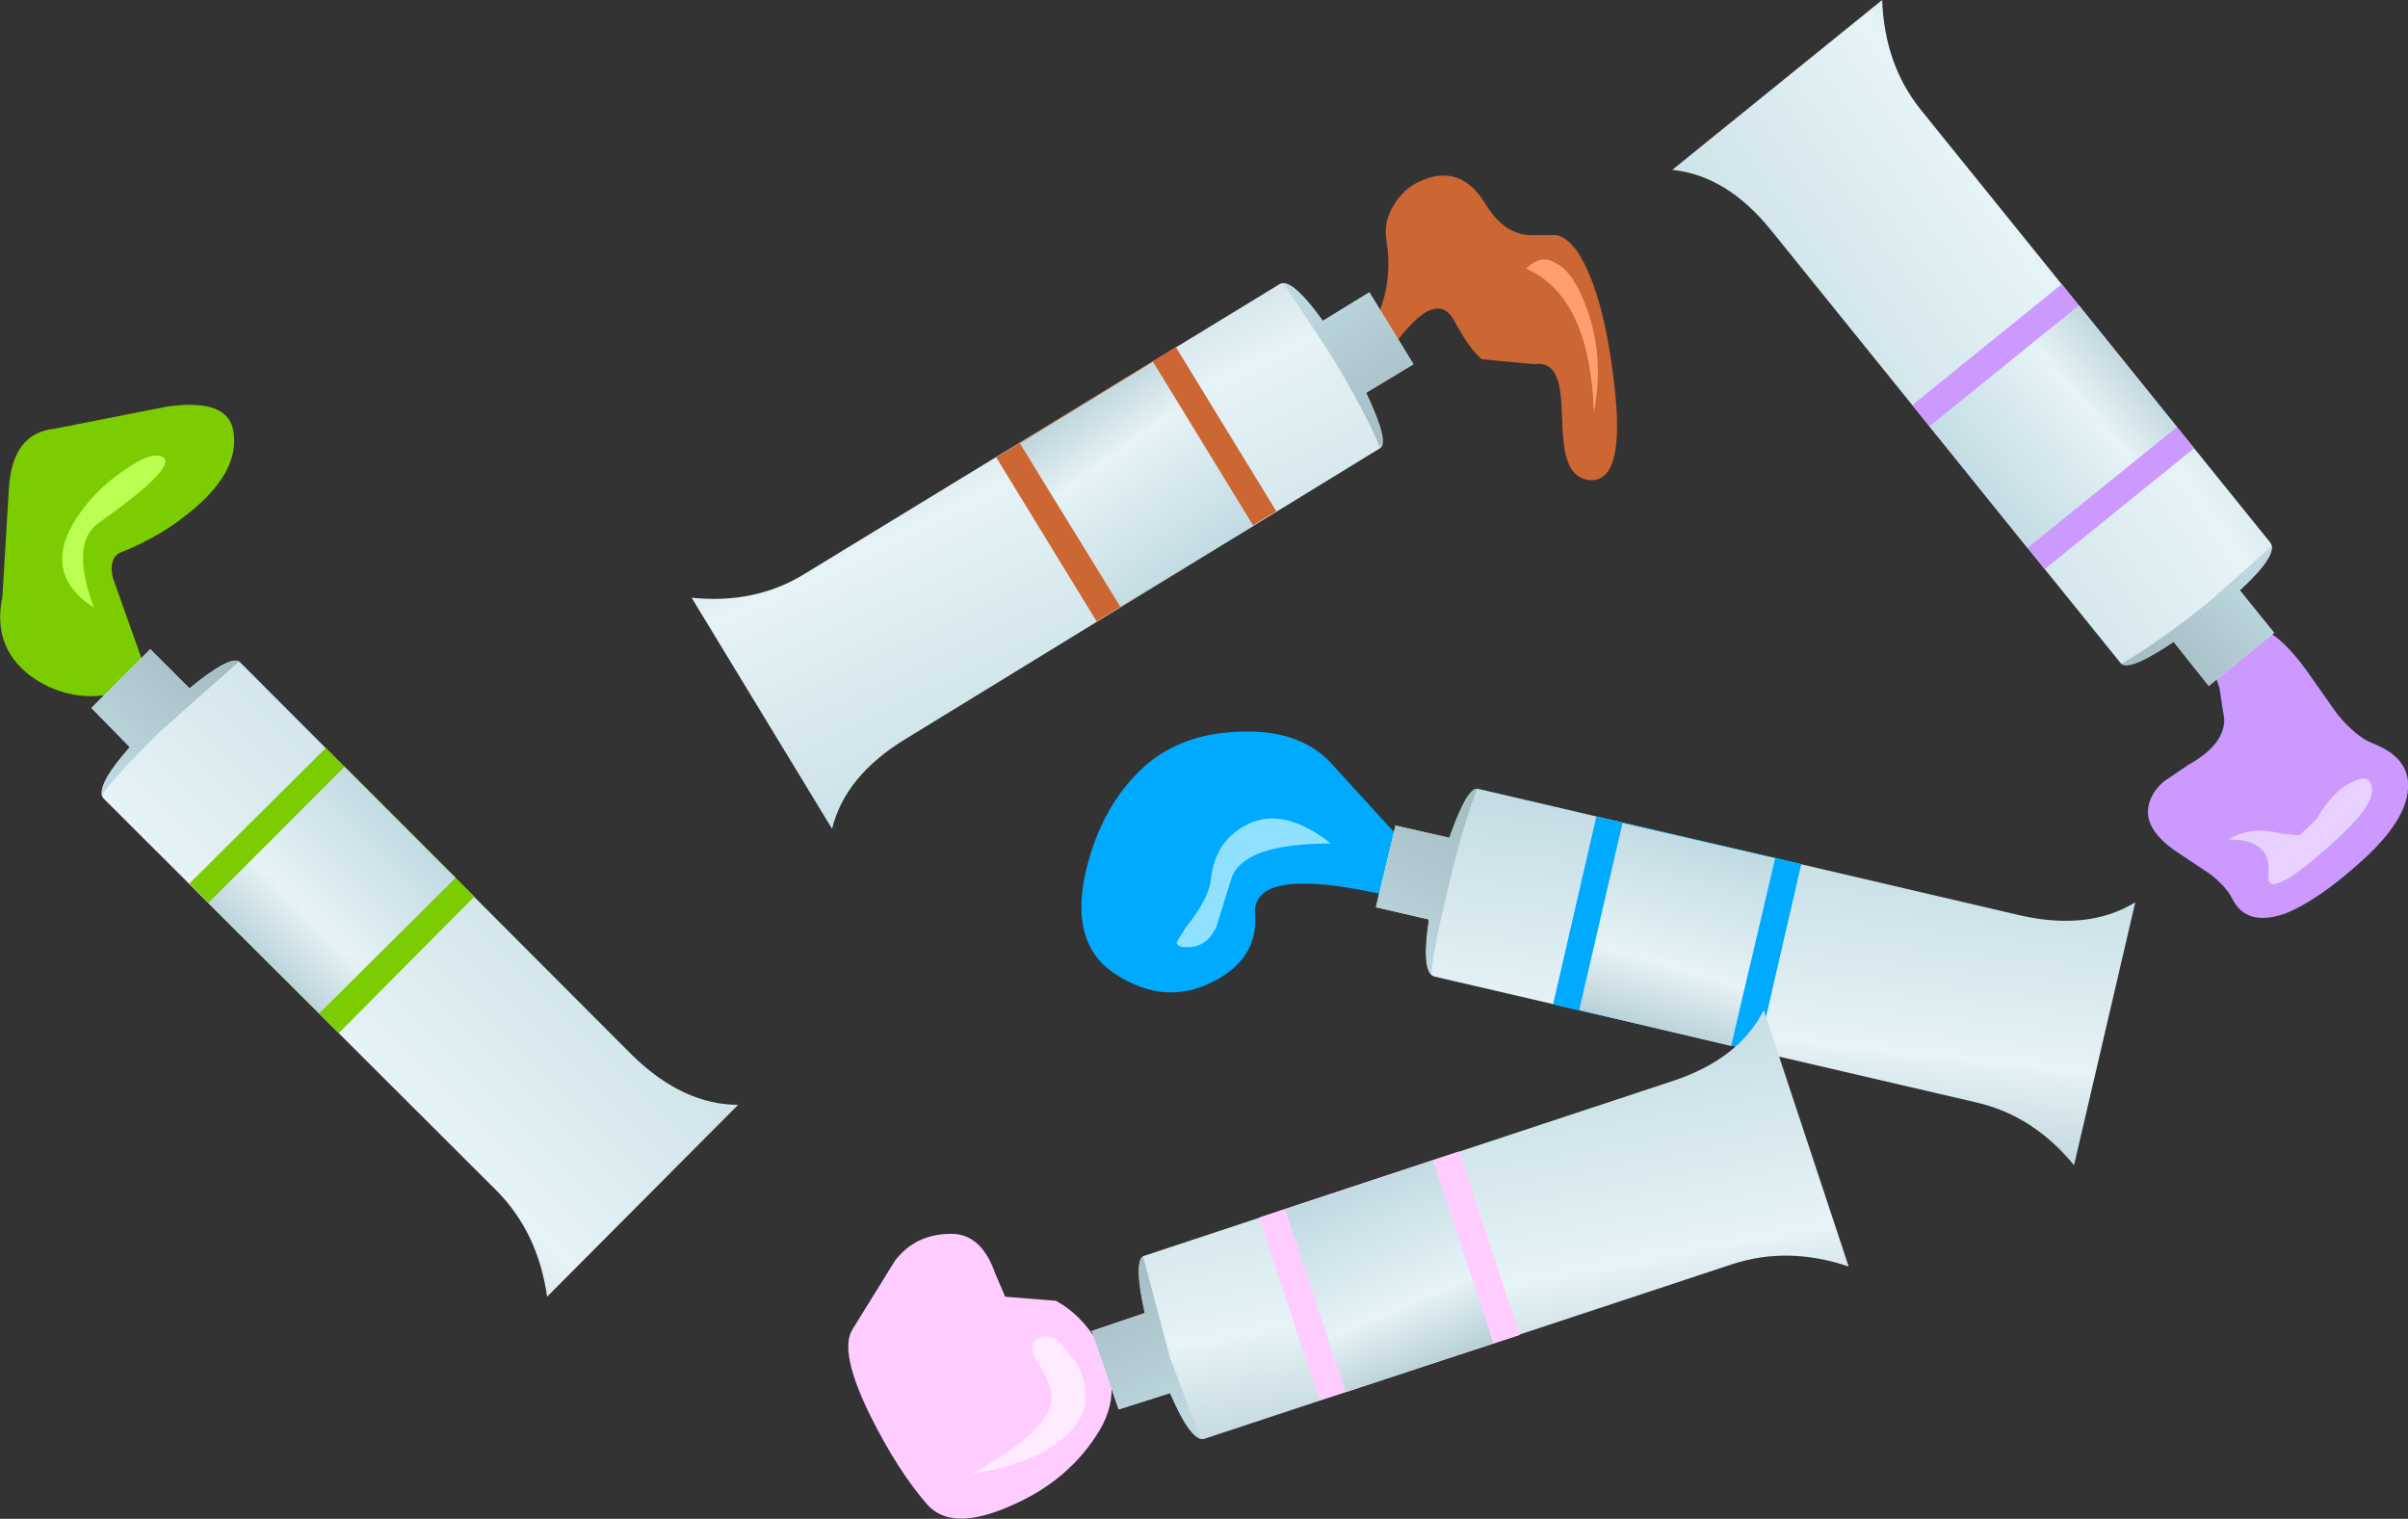 <?xml version="1.0" encoding="UTF-8" standalone="no"?>
<svg xmlns:xlink="http://www.w3.org/1999/xlink" height="93.0px" width="147.45px" xmlns="http://www.w3.org/2000/svg">
  <rect width="100%" height="100%" fill="#333333" stroke="none"/>
  <g transform="matrix(1.0, 0.0, 0.0, 1.0, 73.7, 46.5)">
    <path d="M-15.45 29.05 Q-13.6 29.05 -12.75 31.5 L-12.15 32.9 -9.05 33.15 Q-7.9 33.75 -6.95 35.0 -4.65 38.15 -6.35 41.05 -8.2 44.15 -11.8 45.7 -15.4 47.3 -16.9 45.65 -18.7 43.6 -20.4 40.2 -22.35 36.25 -21.5 34.9 L-18.9 30.7 Q-17.65 29.05 -15.45 29.05" fill="#ffccff" fill-rule="evenodd" stroke="none"/>
    <path d="M-59.4 -20.05 Q-59.05 -17.75 -61.7 -15.45 -63.7 -13.7 -66.25 -12.7 -67.05 -12.4 -66.8 -11.15 L-64.95 -5.95 Q-64.7 -4.7 -65.5 -4.4 -68.7 -3.15 -71.45 -4.85 -74.25 -6.65 -73.55 -10.0 L-73.15 -16.7 Q-72.9 -20.0 -70.35 -20.25 L-63.5 -21.6 Q-59.7 -22.15 -59.4 -20.05" fill="#7bcc00" fill-rule="evenodd" stroke="none"/>
    <path d="M-67.35 2.4 Q-67.95 1.8 -65.75 -0.75 L-68.1 -3.15 -64.5 -6.75 -62.1 -4.35 Q-59.55 -6.45 -59.0 -5.95 L-34.95 18.15 Q-31.85 21.15 -28.5 21.15 L-40.2 32.9 Q-40.75 29.0 -43.25 26.45 L-67.35 2.4" fill="url(#gradient0)" fill-rule="evenodd" stroke="none"/>
    <path d="M-68.1 -3.15 L-64.5 -6.75 -62.1 -4.35 Q-59.65 -6.35 -59.05 -6.0 L-63.85 -1.75 Q-66.5 0.85 -67.45 2.15 -67.6 1.3 -65.75 -0.75 L-68.1 -3.15" fill="url(#gradient1)" fill-rule="evenodd" stroke="none"/>
    <path d="M-62.1 7.6 L-53.75 -0.7 -44.65 8.4 -52.95 16.75 -62.1 7.6" fill="#7bcc00" fill-rule="evenodd" stroke="none"/>
    <path d="M-60.95 8.8 L-52.6 0.45 -45.8 7.25 -54.15 15.55 -60.95 8.8" fill="url(#gradient2)" fill-rule="evenodd" stroke="none"/>
    <path d="M-5.4 13.15 Q-8.25 11.3 -7.2 6.8 -6.25 2.85 -3.7 0.5 -1.4 -1.6 2.25 -1.7 6.1 -1.85 8.05 0.5 L13.4 6.35 13.15 8.8 Q2.9 6.1 3.15 9.5 3.35 12.25 0.5 13.65 -2.4 15.1 -5.4 13.15" fill="#00aaff" fill-rule="evenodd" stroke="none"/>
    <path d="M22.95 -31.0 Q24.5 -28.55 25.15 -22.95 25.85 -16.95 23.65 -17.1 22.6 -17.2 22.25 -18.4 22.0 -19.1 21.95 -20.95 21.9 -22.7 21.65 -23.3 21.3 -24.35 20.25 -24.2 L17.05 -24.5 Q16.4 -24.95 15.35 -26.85 14.15 -29.1 11.2 -24.7 L10.0 -25.9 Q11.7 -28.6 11.2 -31.75 11.0 -32.95 11.65 -33.95 12.25 -34.95 13.25 -35.4 15.75 -36.55 17.3 -33.95 18.5 -32.0 20.3 -32.1 L21.65 -32.1 Q22.35 -31.9 22.95 -31.0" fill="#cc6633" fill-rule="evenodd" stroke="none"/>
    <path d="M50.0 9.55 Q54.2 10.5 57.05 8.75 L53.3 24.85 Q50.8 21.8 47.3 21.0 L14.15 13.3 Q13.3 13.1 13.8 9.8 L10.55 9.05 11.75 4.05 15.05 4.8 Q16.15 1.65 16.8 1.8 L50.0 9.55" fill="url(#gradient3)" fill-rule="evenodd" stroke="none"/>
    <path d="M10.55 9.05 L11.75 4.05 15.05 4.8 Q16.1 1.8 16.75 1.8 15.85 4.1 14.95 8.0 14.05 11.65 13.95 13.15 13.4 12.55 13.8 9.8 L10.55 9.05" fill="url(#gradient4)" fill-rule="evenodd" stroke="none"/>
    <path d="M21.4 15.0 L24.05 3.5 36.6 6.4 33.95 17.9 21.4 15.0" fill="#00aaff" fill-rule="evenodd" stroke="none"/>
    <path d="M23.0 15.35 L25.65 3.9 35.0 6.05 32.3 17.55 23.0 15.35" fill="url(#gradient5)" fill-rule="evenodd" stroke="none"/>
    <path d="M-18.25 -1.25 Q-21.95 1.0 -22.75 4.25 L-31.35 -9.9 Q-27.45 -9.5 -24.45 -11.35 L4.65 -29.1 Q5.35 -29.55 7.3 -26.85 L10.15 -28.6 12.85 -24.2 9.95 -22.45 Q11.4 -19.4 10.8 -19.05 L-18.25 -1.25" fill="url(#gradient6)" fill-rule="evenodd" stroke="none"/>
    <path d="M10.15 -28.6 L12.85 -24.2 9.95 -22.45 Q11.3 -19.55 10.8 -19.1 9.9 -21.3 7.8 -24.75 L4.9 -29.15 Q5.7 -29.1 7.3 -26.85 L10.15 -28.6" fill="url(#gradient7)" fill-rule="evenodd" stroke="none"/>
    <path d="M-6.55 -8.45 L-12.7 -18.5 -1.7 -25.25 4.45 -15.2 -6.55 -8.45" fill="#cc6633" fill-rule="evenodd" stroke="none"/>
    <path d="M-5.1 -9.35 L-11.25 -19.35 -3.1 -24.35 3.05 -14.3 -5.1 -9.35" fill="url(#gradient8)" fill-rule="evenodd" stroke="none"/>
    <path d="M62.75 -7.85 L65.45 -7.65 Q66.35 -7.05 67.5 -5.5 L69.4 -2.8 Q70.55 -1.4 71.55 -1.0 73.9 -0.1 73.75 1.8 73.65 3.7 71.05 6.1 68.25 8.65 66.2 9.45 63.85 10.25 63.0 8.55 62.6 7.75 61.6 7.0 L59.8 5.8 Q57.6 4.4 57.85 2.9 58.0 2.05 58.8 1.35 L60.35 0.3 Q62.5 -0.9 62.5 -2.45 L62.2 -4.4 61.7 -5.85 Q61.3 -7.25 62.75 -7.85" fill="#cc99ff" fill-rule="evenodd" stroke="none"/>
    <path d="M41.55 -46.5 Q41.7 -42.55 43.9 -39.8 L65.3 -13.3 Q65.9 -12.6 63.45 -10.35 L65.55 -7.75 61.55 -4.5 59.4 -7.2 Q56.6 -5.35 56.15 -5.9 L34.75 -32.4 Q32.05 -35.75 28.7 -36.1 L41.55 -46.5" fill="url(#gradient9)" fill-rule="evenodd" stroke="none"/>
    <path d="M65.55 -7.75 L61.55 -4.5 59.4 -7.2 Q56.75 -5.4 56.2 -5.85 58.3 -7.05 61.45 -9.55 L65.4 -13.05 Q65.45 -12.25 63.45 -10.35 L65.55 -7.75" fill="url(#gradient10)" fill-rule="evenodd" stroke="none"/>
    <path d="M60.65 -19.05 L51.5 -11.65 43.4 -21.7 52.55 -29.1 60.65 -19.05" fill="#cc99ff" fill-rule="evenodd" stroke="none"/>
    <path d="M59.6 -20.35 L50.45 -12.95 44.45 -20.4 53.6 -27.8 59.6 -20.35" fill="url(#gradient11)" fill-rule="evenodd" stroke="none"/>
    <path d="M28.7 19.7 Q32.8 18.35 34.3 15.35 L39.5 31.05 Q35.8 29.8 32.4 30.9 L0.05 41.6 Q-0.75 41.85 -2.05 38.8 L-5.2 39.8 -6.85 35.0 -3.6 33.9 Q-4.3 30.6 -3.65 30.4 L28.7 19.7" fill="url(#gradient12)" fill-rule="evenodd" stroke="none"/>
    <path d="M-2.05 36.65 L-0.2 41.55 Q-0.95 41.35 -2.05 38.8 L-5.2 39.8 -6.85 35.0 -3.6 33.9 Q-4.3 30.85 -3.7 30.45 L-2.05 36.65" fill="url(#gradient13)" fill-rule="evenodd" stroke="none"/>
    <path d="M7.1 39.25 L3.4 28.05 15.65 24.0 19.35 35.25 7.1 39.25" fill="#ffccff" fill-rule="evenodd" stroke="none"/>
    <path d="M8.7 38.75 L5.0 27.55 14.05 24.55 17.75 35.75 8.7 38.75" fill="url(#gradient14)" fill-rule="evenodd" stroke="none"/>
    <path d="M-67.95 -9.3 Q-71.45 -11.55 -68.65 -15.3 -67.6 -16.7 -66.1 -17.7 -64.7 -18.7 -64.0 -18.6 -62.25 -18.3 -67.7 -14.45 -69.4 -13.2 -67.95 -9.3" fill="#baff52" fill-rule="evenodd" stroke="none"/>
    <path d="M19.75 -30.05 Q20.65 -30.95 21.55 -30.4 22.45 -29.95 23.1 -28.5 24.65 -25.15 23.9 -21.25 23.65 -28.35 19.75 -30.05" fill="#ff9f70" fill-rule="evenodd" stroke="none"/>
    <path d="M2.55 4.05 Q4.8 2.8 7.8 5.15 2.4 5.15 1.7 7.3 L0.8 10.2 Q0.25 11.5 -1.0 11.5 -1.65 11.5 -1.65 11.2 L-1.1 10.3 Q0.35 8.5 0.45 7.3 0.7 5.05 2.55 4.05" fill="#8fe1ff" fill-rule="evenodd" stroke="none"/>
    <path d="M-10.05 35.4 Q-9.5 35.15 -8.85 35.65 L-7.75 37.0 Q-6.65 39.2 -7.85 40.8 -9.55 43.0 -14.2 43.75 -9.3 41.05 -9.3 39.05 -9.3 38.2 -10.25 36.8 -10.85 35.8 -10.05 35.4" fill="#ffebff" fill-rule="evenodd" stroke="none"/>
    <path d="M62.75 4.9 Q64.2 4.05 66.0 4.55 L67.1 4.65 68.15 3.65 Q69.2 1.85 70.4 1.35 71.55 0.8 71.55 1.95 71.55 3.1 68.25 5.9 65.0 8.65 65.2 7.05 65.45 4.9 62.75 4.9" fill="#e8d1ff" fill-rule="evenodd" stroke="none"/>
  </g>
  <defs>
    <linearGradient gradientTransform="matrix(0.017, -0.017, 0.017, 0.017, -48.3, 13.05)" gradientUnits="userSpaceOnUse" id="gradient0" spreadMethod="pad" x1="-819.2" x2="819.2">
      <stop offset="0.0" stop-color="#b3ccd4"/>
      <stop offset="0.349" stop-color="#e6f3f7"/>
      <stop offset="1.0" stop-color="#bdd8e0"/>
    </linearGradient>
    <linearGradient gradientTransform="matrix(-0.004, 0.004, -0.004, -0.004, -63.6, -2.35)" gradientUnits="userSpaceOnUse" id="gradient1" spreadMethod="pad" x1="-819.2" x2="819.2">
      <stop offset="0.004" stop-color="#a6bdc4"/>
      <stop offset="1.0" stop-color="#bdd8e0"/>
    </linearGradient>
    <linearGradient gradientTransform="matrix(0.006, -0.006, 0.006, 0.006, -53.35, 8.0)" gradientUnits="userSpaceOnUse" id="gradient2" spreadMethod="pad" x1="-819.2" x2="819.2">
      <stop offset="0.0" stop-color="#b3ccd4"/>
      <stop offset="0.349" stop-color="#e6f3f7"/>
      <stop offset="1.0" stop-color="#bdd8e0"/>
    </linearGradient>
    <linearGradient gradientTransform="matrix(0.006, -0.014, 0.028, 0.003, 33.8, 13.3)" gradientUnits="userSpaceOnUse" id="gradient3" spreadMethod="pad" x1="-819.2" x2="819.2">
      <stop offset="0.0" stop-color="#b3ccd4"/>
      <stop offset="0.349" stop-color="#e6f3f7"/>
      <stop offset="1.0" stop-color="#bdd8e0"/>
    </linearGradient>
    <linearGradient gradientTransform="matrix(-9.0E-4, 0.007, -0.004, -0.002, 13.7, 7.45)" gradientUnits="userSpaceOnUse" id="gradient4" spreadMethod="pad" x1="-819.2" x2="819.2">
      <stop offset="0.004" stop-color="#a6bdc4"/>
      <stop offset="1.0" stop-color="#bdd8e0"/>
    </linearGradient>
    <linearGradient gradientTransform="matrix(0.002, -0.008, 0.007, 0.002, 29.0, 10.65)" gradientUnits="userSpaceOnUse" id="gradient5" spreadMethod="pad" x1="-819.2" x2="819.2">
      <stop offset="0.0" stop-color="#b3ccd4"/>
      <stop offset="0.349" stop-color="#e6f3f7"/>
      <stop offset="1.0" stop-color="#bdd8e0"/>
    </linearGradient>
    <linearGradient gradientTransform="matrix(0.014, 0.017, -0.023, 0.011, -9.25, -12.5)" gradientUnits="userSpaceOnUse" id="gradient6" spreadMethod="pad" x1="-819.2" x2="819.2">
      <stop offset="0.0" stop-color="#b3ccd4"/>
      <stop offset="0.349" stop-color="#e6f3f7"/>
      <stop offset="1.0" stop-color="#bdd8e0"/>
    </linearGradient>
    <linearGradient gradientTransform="matrix(-0.003, -0.005, 0.004, -0.003, 8.85, -24.15)" gradientUnits="userSpaceOnUse" id="gradient7" spreadMethod="pad" x1="-819.2" x2="819.2">
      <stop offset="0.004" stop-color="#a6bdc4"/>
      <stop offset="1.0" stop-color="#bdd8e0"/>
    </linearGradient>
    <linearGradient gradientTransform="matrix(0.004, 0.008, -0.007, 0.005, -4.1, -16.9)" gradientUnits="userSpaceOnUse" id="gradient8" spreadMethod="pad" x1="-819.2" x2="819.2">
      <stop offset="0.0" stop-color="#b3ccd4"/>
      <stop offset="0.349" stop-color="#e6f3f7"/>
      <stop offset="1.0" stop-color="#bdd8e0"/>
    </linearGradient>
    <linearGradient gradientTransform="matrix(-0.018, 0.016, -0.014, -0.02, 47.1, -25.55)" gradientUnits="userSpaceOnUse" id="gradient9" spreadMethod="pad" x1="-819.2" x2="819.2">
      <stop offset="0.0" stop-color="#b3ccd4"/>
      <stop offset="0.349" stop-color="#e6f3f7"/>
      <stop offset="1.0" stop-color="#bdd8e0"/>
    </linearGradient>
    <linearGradient gradientTransform="matrix(0.004, -0.003, 0.004, 0.004, 60.85, -8.8)" gradientUnits="userSpaceOnUse" id="gradient10" spreadMethod="pad" x1="-819.2" x2="819.2">
      <stop offset="0.004" stop-color="#a6bdc4"/>
      <stop offset="1.0" stop-color="#bdd8e0"/>
    </linearGradient>
    <linearGradient gradientTransform="matrix(-0.007, 0.006, -0.006, -0.007, 52.05, -20.45)" gradientUnits="userSpaceOnUse" id="gradient11" spreadMethod="pad" x1="-819.2" x2="819.2">
      <stop offset="0.0" stop-color="#b3ccd4"/>
      <stop offset="0.349" stop-color="#e6f3f7"/>
      <stop offset="1.0" stop-color="#bdd8e0"/>
    </linearGradient>
    <linearGradient gradientTransform="matrix(-0.009, -0.015, 0.027, -0.005, 16.35, 28.45)" gradientUnits="userSpaceOnUse" id="gradient12" spreadMethod="pad" x1="-819.2" x2="819.2">
      <stop offset="0.0" stop-color="#b3ccd4"/>
      <stop offset="0.349" stop-color="#e6f3f7"/>
      <stop offset="1.0" stop-color="#bdd8e0"/>
    </linearGradient>
    <linearGradient gradientTransform="matrix(0.001, 0.006, -0.004, 0.002, -3.5, 35.95)" gradientUnits="userSpaceOnUse" id="gradient13" spreadMethod="pad" x1="-819.2" x2="819.2">
      <stop offset="0.004" stop-color="#a6bdc4"/>
      <stop offset="1.0" stop-color="#bdd8e0"/>
    </linearGradient>
    <linearGradient gradientTransform="matrix(-0.002, -0.008, 0.007, -0.003, 11.4, 31.6)" gradientUnits="userSpaceOnUse" id="gradient14" spreadMethod="pad" x1="-819.2" x2="819.2">
      <stop offset="0.0" stop-color="#b3ccd4"/>
      <stop offset="0.349" stop-color="#e6f3f7"/>
      <stop offset="1.0" stop-color="#bdd8e0"/>
    </linearGradient>
  </defs>
</svg>
